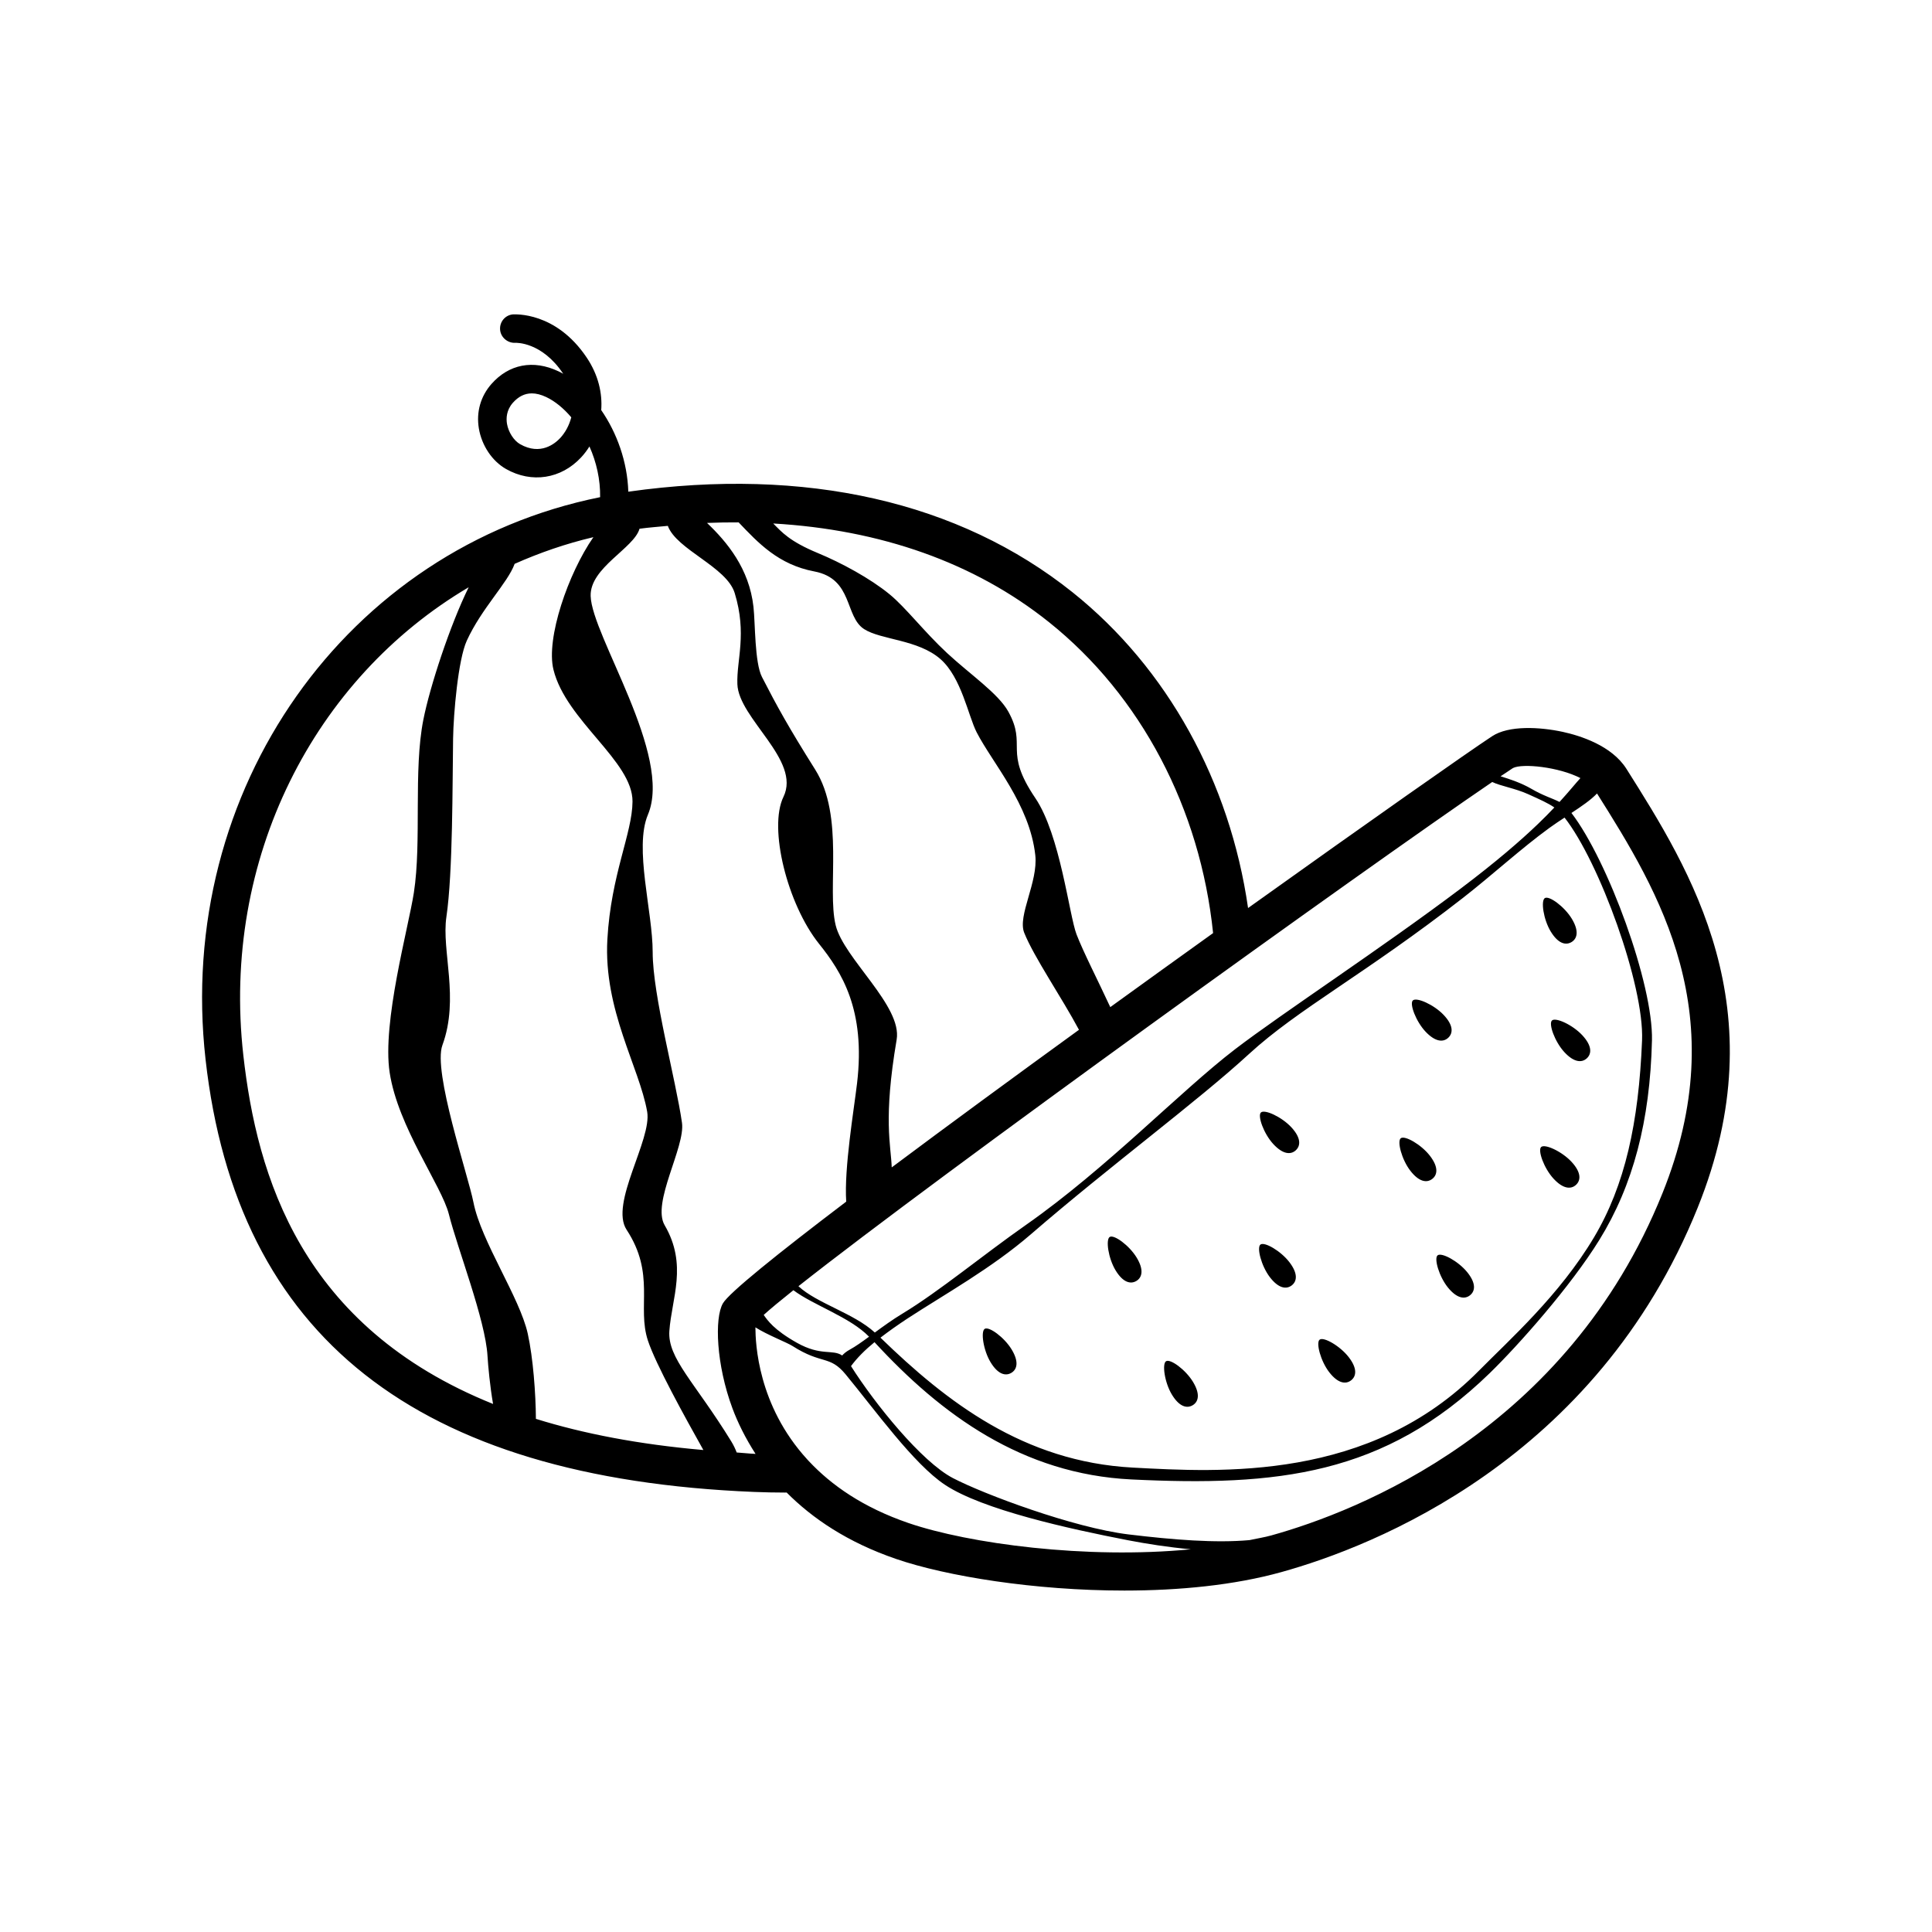 <?xml version="1.0" encoding="UTF-8"?>
<!-- Uploaded to: ICON Repo, www.iconrepo.com, Generator: ICON Repo Mixer Tools -->
<svg fill="#000000" width="800px" height="800px" version="1.1" viewBox="144 144 512 512" xmlns="http://www.w3.org/2000/svg">
 <path d="m445.16 483.46c-1.543 0.934-3.566 0.418-5.516-2.801-1.953-3.219-2.648-8.191-1.555-8.855 1.148-0.695 5.184 2.25 7.137 5.469 1.953 3.223 1.473 5.254-0.066 6.188zm14.93 32.934c1.543-0.934 2.019-2.965 0.066-6.188-1.953-3.219-5.988-6.168-7.137-5.469-1.094 0.664-0.398 5.637 1.551 8.855 1.953 3.219 3.977 3.734 5.519 2.801zm-55.125-20.238c-1.094 0.664-0.398 5.637 1.551 8.855 1.953 3.219 3.973 3.734 5.516 2.801s2.019-2.965 0.066-6.188c-1.949-3.215-5.984-6.164-7.133-5.469zm81.348-11.504c1.434-1.094 1.688-3.168-0.602-6.156-2.289-2.988-6.617-5.488-7.684-4.672-1.016 0.777 0.211 5.648 2.496 8.637 2.293 2.992 4.359 3.285 5.789 2.191zm37.25-28.227c1.426-1.105 1.668-3.176-0.637-6.152-2.305-2.977-6.648-5.445-7.711-4.625-1.012 0.785 0.242 5.644 2.547 8.621 2.309 2.981 4.375 3.262 5.801 2.156zm-36.16-7.59c1.324-1.223 1.387-3.309-1.164-6.074-2.555-2.766-7.094-4.852-8.082-3.941-0.941 0.867 0.73 5.606 3.285 8.371 2.555 2.762 4.637 2.867 5.961 1.645zm67.883-34.395c-0.941 0.867 0.727 5.606 3.277 8.375s4.637 2.875 5.961 1.652c1.328-1.223 1.391-3.309-1.16-6.078s-7.09-4.859-8.078-3.949zm6.371 43.562c1.324-1.223 1.391-3.309-1.16-6.078-2.551-2.769-7.09-4.859-8.078-3.949-0.941 0.867 0.727 5.606 3.277 8.375 2.547 2.769 4.633 2.875 5.961 1.652zm-59.602 51.805c1.426-1.102 1.672-3.176-0.633-6.152-2.305-2.977-6.644-5.453-7.707-4.629-1.012 0.781 0.238 5.644 2.543 8.625 2.301 2.977 4.371 3.262 5.797 2.156zm22.918-33.125c-0.992 0.809 0.391 5.637 2.769 8.555 2.379 2.914 4.453 3.144 5.852 2.004s1.586-3.219-0.793-6.133c-2.383-2.918-6.789-5.277-7.828-4.426zm35.5-83.023c1.543-0.934 2.019-2.965 0.066-6.188-1.953-3.219-5.988-6.168-7.137-5.469-1.094 0.664-0.398 5.637 1.555 8.855s3.973 3.734 5.516 2.801zm-32.652 25.34c1.305-1.246 1.336-3.332-1.262-6.055-2.598-2.727-7.172-4.738-8.145-3.812-0.926 0.883 0.82 5.59 3.414 8.316 2.602 2.727 4.688 2.797 5.992 1.551zm66.094 45.016c-27 66.992-86.109 89.867-110.28 96.59-12.555 3.504-27.18 4.91-41.664 4.91-23.742 0-47.125-3.789-60.496-8.375-12.918-4.43-22.207-10.773-28.996-17.598-0.168 0-0.336 0.004-0.504 0.004-2.688 0-5.391-0.059-8.129-0.168-89.539-3.648-137.1-41.129-145.37-114.59-8.07-71.637 37.469-135.5 104.56-149.03 0.082-4.644-0.977-9.305-2.828-13.438-0.66 1.055-1.398 2.027-2.195 2.883-5.312 5.727-13.125 6.938-19.906 3.09-3.68-2.086-6.434-6.199-7.203-10.734-0.727-4.34 0.453-8.52 3.324-11.789 4.633-5.254 11.07-6.523 17.75-3.375 0.422 0.195 0.855 0.422 1.277 0.66-0.02-0.031-0.039-0.059-0.059-0.09-5.629-8.375-12.418-8.129-12.664-8.109-2.008 0.09-3.856-1.445-4.004-3.504-0.148-2.066 1.359-3.856 3.414-4.035 0.48 0.02 11.324-0.797 19.531 11.434 3.129 4.656 4.184 9.504 3.856 13.934 4.152 6.008 6.941 13.711 7.176 21.625 0.027-0.004 0.055-0.012 0.086-0.016 46.879-6.602 87.566 2.617 117.69 26.707 25.113 20.086 41.664 50.242 46.469 83.641 32.02-22.887 58.586-41.539 64.691-45.539 4.41-2.894 12.555-2.469 18.688-1.152 4.633 1.012 12.988 3.621 16.895 9.809 16.934 26.836 40.129 63.59 18.891 116.25zm-298.52-209.42c-2.035-2.402-4.32-4.269-6.641-5.371-1.367-0.648-2.637-0.973-3.816-0.973-1.898 0-3.562 0.836-5.039 2.508-1.711 1.957-1.781 4.094-1.543 5.551 0.383 2.234 1.812 4.457 3.484 5.41 5.41 3.059 9.23-0.148 10.637-1.652 1.305-1.418 2.359-3.305 2.918-5.473zm249.55 92.949c-0.941 0.617-2.047 1.355-3.273 2.184 2.477 0.777 5.43 1.723 8.195 3.336 3.121 1.824 5.547 2.5 7.422 3.461 2.586-2.828 4.219-4.883 5.535-6.324-5.703-2.941-15.355-3.965-17.879-2.656zm-175.74 154.12c1.512-0.824 3.238-2.059 5.102-3.422-5.043-5.195-14.762-8.34-20.051-12.32-3.473 2.769-6.102 4.953-7.867 6.547 0.996 1.406 2.629 3.906 8.793 7.379 6.406 3.609 9.465 1.645 11.996 3.371 0.484-0.523 1.094-1.051 2.027-1.555zm6.629-4.527c2.219-1.629 4.652-3.398 7.359-5.035 9.73-5.887 21.059-15.328 32.805-23.562 21.301-14.934 40.871-35.426 55.305-46.477 12.477-9.551 38.766-26.723 59.789-42.574 9.402-7.09 15.871-12.699 20.477-17.113 1.715-1.641 3.098-3.062 4.352-4.387-1.602-1.113-3.688-2.059-7.008-3.551-3.348-1.508-7.211-2.117-9.457-3.199-33.781 22.988-147.06 104.51-183.86 133.62 4.867 4.547 14.652 7.144 20.238 12.273zm4.484-43.766c14.852-11.102 32.059-23.719 49.621-36.461-4.59-8.598-11.965-19.32-14.516-25.73-1.805-4.531 3.731-13.441 2.938-20.57-1.492-13.457-11.324-24.352-15.535-32.539-2.238-4.356-4.027-14.523-9.598-19.406-5.938-5.203-15.73-5.066-20.211-7.934-5.219-3.34-2.883-13.332-13.219-15.293-9.547-1.809-14.887-7.59-20.047-13-2.766-0.008-5.555 0.023-8.383 0.145 5.348 5.098 11.18 12.113 12.309 22.219 0.496 4.426 0.293 14.785 2.254 18.609 3.996 7.789 7.023 13.27 14.105 24.539 7.824 12.445 3.062 31.473 5.422 41.234 2.129 8.809 17.688 21.398 16.164 30.332-3.602 21.152-1.512 27.957-1.305 33.855zm-2.988 45.125c17.469 16.961 37.961 32.887 66.852 34.434 23.25 1.246 62.82 3.652 91.789-25.719 8.074-8.184 21.32-19.953 30.457-35.297 8.215-13.793 11.84-30.324 12.734-52.191 0.598-14.629-11.344-47.367-20.539-59.047-1.297 0.855-2.613 1.715-3.938 2.676-7.5 5.441-15.227 12.555-22.996 18.609-25.852 20.148-43.742 29.461-56.648 41.324-13.762 12.648-36.863 29.672-57.781 47.758-10.527 9.102-22.879 15.922-32.793 22.395-2.598 1.707-4.953 3.379-7.137 5.059zm44.656-189.62c-19.742-15.785-44.641-24.508-73.074-26.145 2.242 2.258 4.305 4.727 11.84 7.844 6.172 2.555 13.82 6.68 18.988 10.914 4.32 3.543 9.121 9.895 15.242 15.578 6.125 5.684 13.57 10.699 16.246 15.543 5.039 9.133-1.418 10.254 7.137 22.883 6.613 9.762 8.988 31.082 10.918 36.105 1.785 4.656 5.625 12.121 8.953 19.301 9.188-6.644 18.355-13.242 27.246-19.617-3.394-32.957-19.086-62.891-43.496-82.406zm-120.73-22.52c-7.277 1.711-14.227 4.121-20.871 7.07-1.875 5.129-8.746 11.738-12.691 20.383-2.293 5.027-3.523 19.391-3.621 25.938-0.18 11.812-0.043 35.543-1.773 47.23-1.336 9.016 3.504 21.57-1.059 34.008-2.578 7.023 6.785 34.328 8.23 41.668 2.035 10.336 12.273 25.184 14.391 34.793 1.422 6.457 2.109 15.848 2.156 22.461 0 0.039-0.016 0.066-0.016 0.102 12.609 3.93 27.309 6.773 44.398 8.266-4.832-8.621-12.645-22.734-14.711-29.047-2.918-8.918 2.07-17.57-5.641-29.336-4.531-6.91 6.754-23.891 5.457-31.281-2.074-11.809-11.598-26.93-10.547-45.664 0.965-17.195 6.606-28.066 6.664-36.52 0.078-10.695-17.605-21.41-20.949-34.953-2.047-8.246 3.914-25.555 10.582-35.117zm-26.59 229.71c-0.824-4.762-1.312-10.043-1.477-12.789-0.562-9.508-7.969-28.445-10.227-37.469-1.91-7.621-13.492-23.094-15.699-37.578-2.027-13.309 4.969-38.309 6.414-47.652 2.106-13.617-0.164-32.352 2.519-45.867 1.758-8.859 7.043-24.973 12.008-35.082-40.906 24.152-65.602 71.879-59.719 124.04 3.598 31.938 15.246 71.902 66.18 92.395zm69.562 13.234c-2.695-4.188-4.727-8.316-6.121-12.07-4.309-11.57-4.793-23.949-2.527-27.828 1.625-2.785 14.332-13.027 32.676-26.953-0.578-8.852 2.016-24.133 2.875-31.387 2.309-19.523-4.121-29.5-10.078-36.945-8.398-10.496-13.441-30.715-9.43-38.938 4.742-9.723-11.887-20.73-12.211-29.875-0.23-6.445 2.609-13.316-0.711-24.145-2.129-6.949-15.406-11.484-17.719-17.797-2.496 0.242-4.961 0.418-7.5 0.758-1.48 5.199-13.168 10.309-12.953 17.828 0.301 10.535 21.812 42.203 15.18 57.945-3.719 8.832 1.266 25.684 1.258 36.422-0.008 11.465 6.152 33.883 7.766 45.234 0.91 6.41-8.078 21.191-4.594 27.148 6.148 10.512 1.852 19.395 1.25 28.016-0.508 7.266 6.707 13.512 16.383 29.238 0.664 1.078 1.113 2.059 1.457 2.973 1.715 0.105 3.246 0.305 5 0.375zm115.34 25.281c-6.016-0.555-11.742-1.453-16.609-2.394-15.629-3.023-38.566-8.078-48.527-14.691-8.305-5.516-18.508-19.789-26.332-29.273-4.262-5.168-6.242-2.508-14.066-7.508-1.492-0.953-6.727-2.961-9.844-4.953 0.023 4.168 0.594 20.641 13.746 35.008 0.156 0.141 0.281 0.297 0.422 0.457 5.953 6.352 14.332 12.254 26.387 16.391 15.992 5.473 47.074 9.648 74.824 6.965zm107.66-200.3c-1.672 1.75-4.098 3.402-6.781 5.164 9.691 12.633 21.695 45.406 21.34 60.281-0.512 21.352-4.988 38.379-13.961 52.898-7.609 12.316-21.465 27.918-29.023 35.266-27.934 27.164-56.52 30.043-94.938 28.184-28.957-1.402-50.461-17.199-68.113-36.379-2.519 2.062-4.625 4.16-6.227 6.344 6.301 9.977 18.707 25.344 27.004 29.672 8.18 4.269 31.973 13.172 46.547 14.93 11.867 1.434 23.082 2.324 32.051 1.508 1.934-0.422 3.961-0.734 5.809-1.25 22.719-6.328 78.309-27.816 103.62-90.645 19.035-47.211-0.812-79.777-17.332-105.97z"/>
</svg>